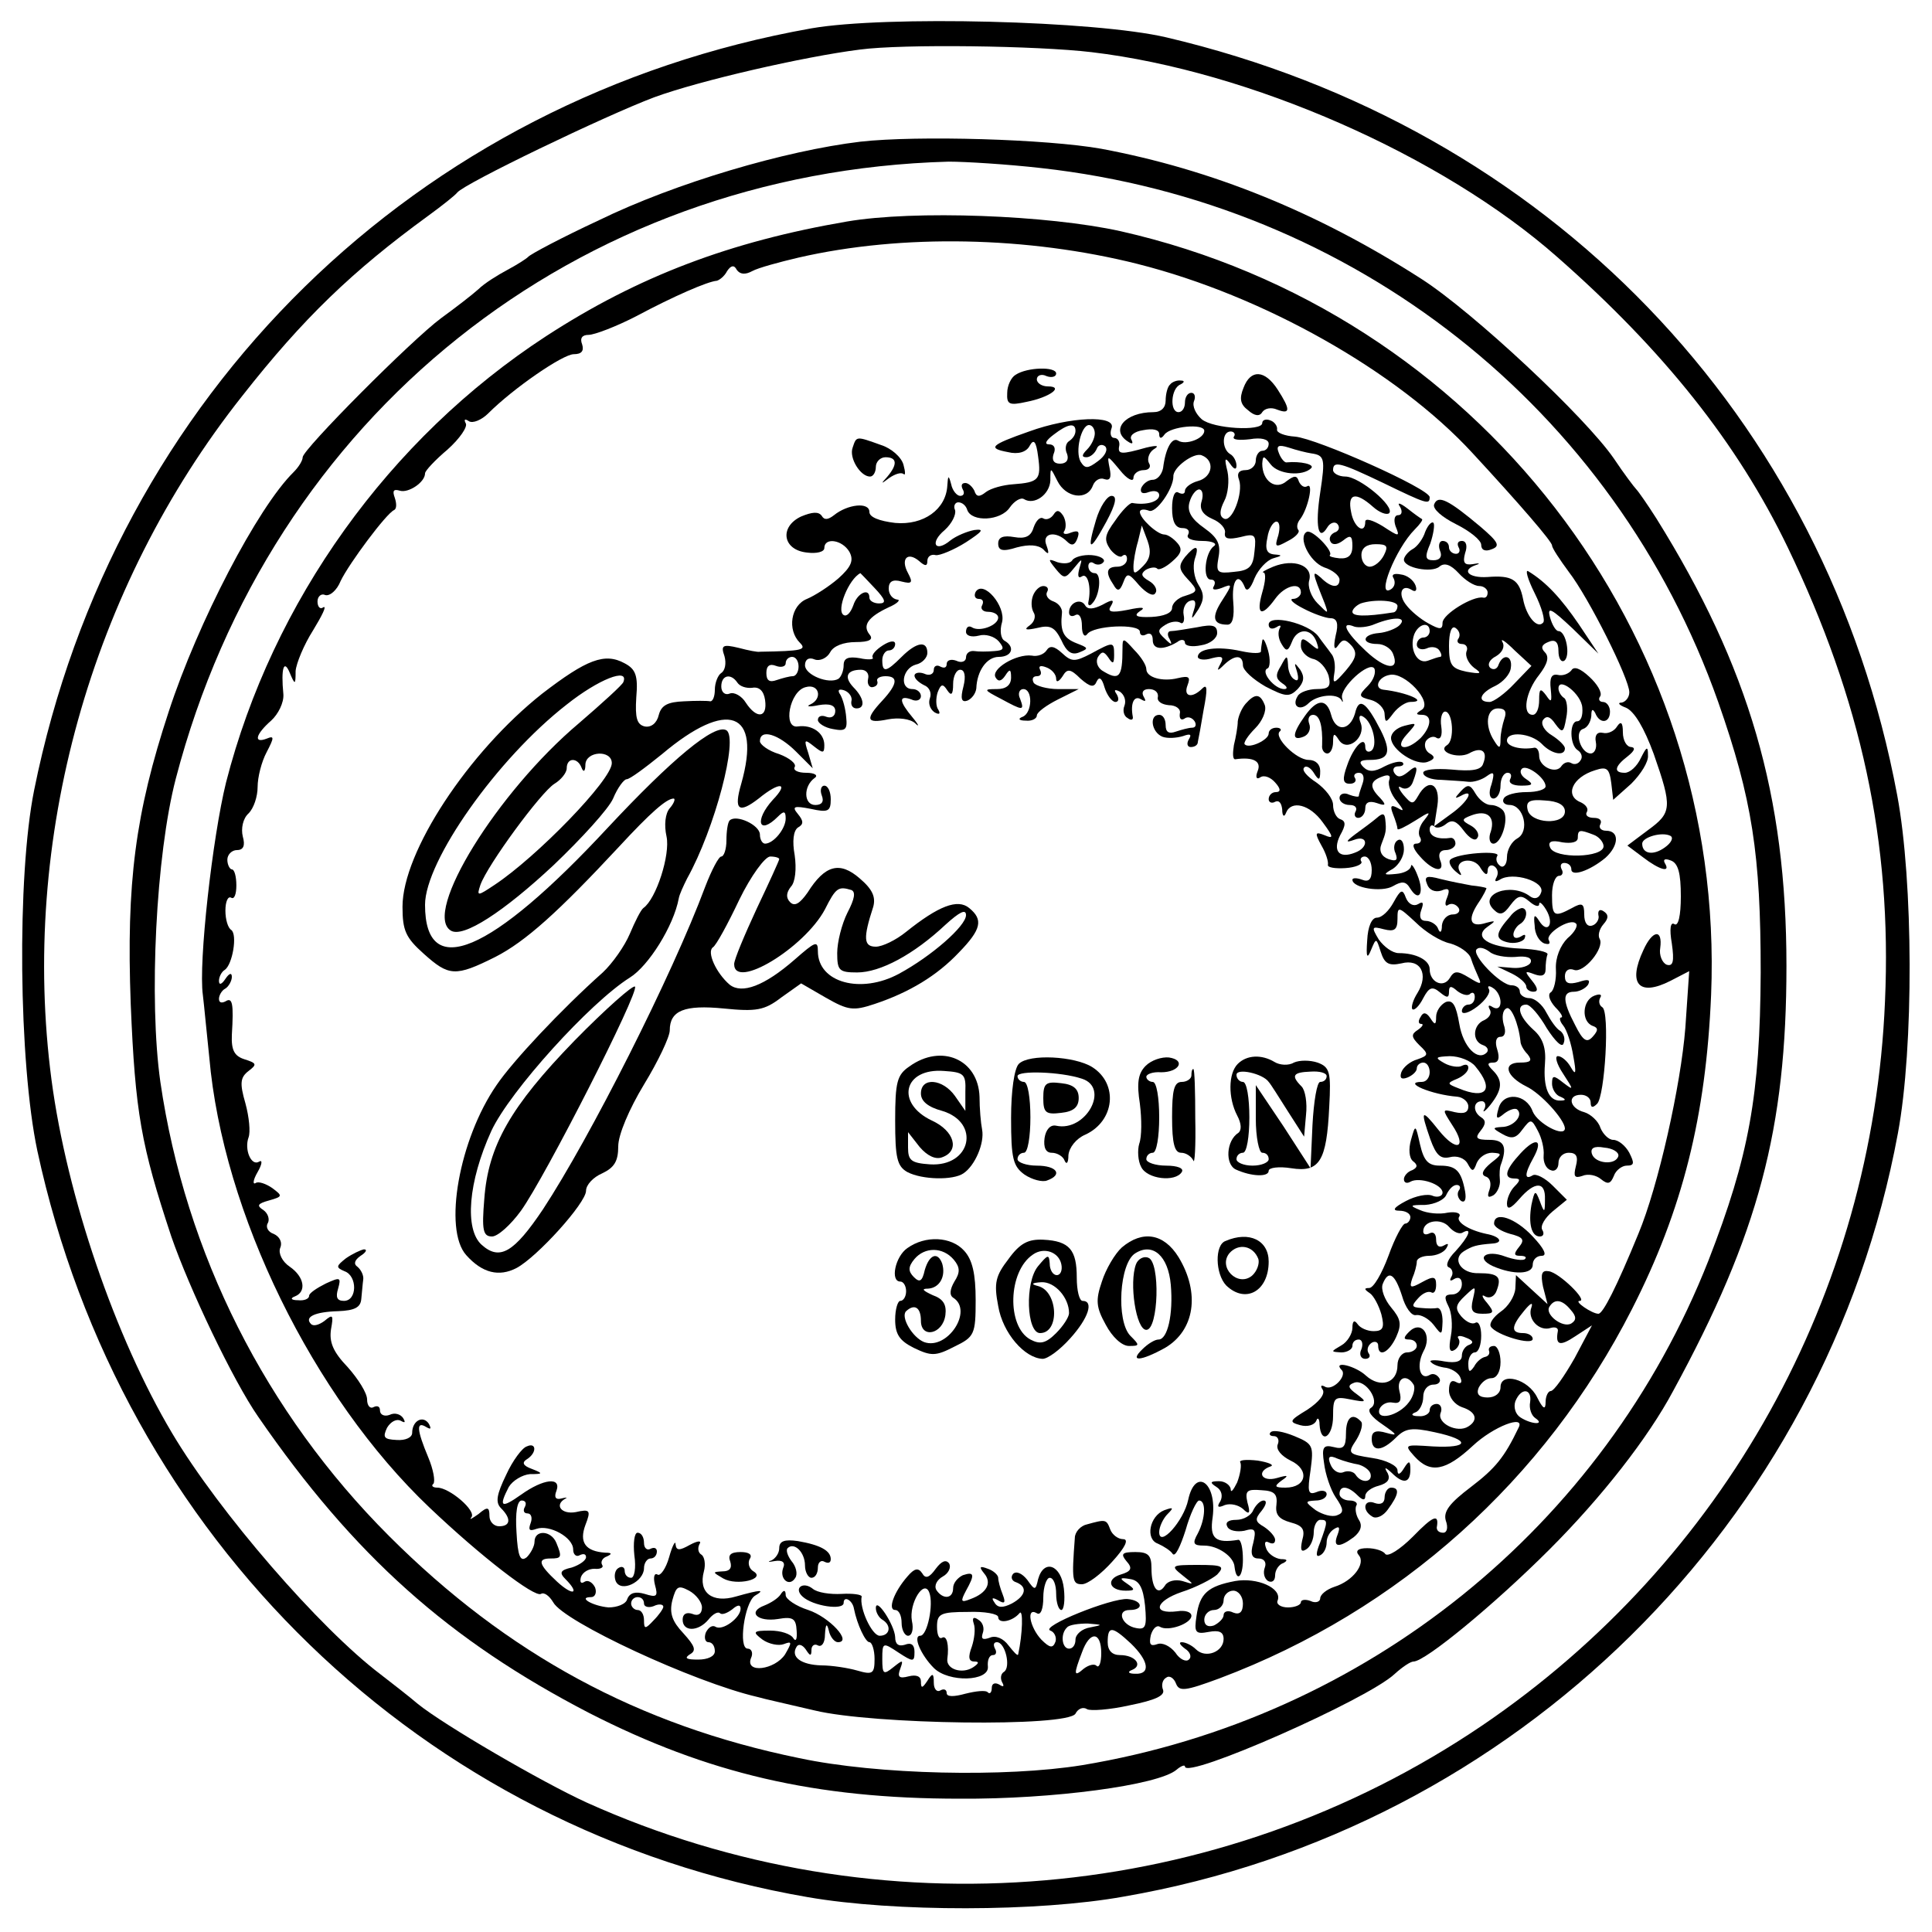 <?xml version="1.0" encoding="UTF-8" standalone="no"?> <svg xmlns="http://www.w3.org/2000/svg" version="1.0" width="300pt" height="300pt" viewBox="0 0 300 300" preserveAspectRatio="xMidYMid meet"><g transform="translate(0,300) scale(0.1,-0.1)" fill="#000000" stroke="none"><path d="M1260 2956 c-614 -109 -1083 -568 -1207 -1183 -27 -134 -24 -423 5 -560 130 -602 598 -1056 1197 -1159 133 -23 357 -23 490 1 608 105 1090 580 1202 1185 25 134 24 391 -1 525 -110 589 -543 1038 -1135 1177 -111 26 -436 34 -551 14z m435 -37 c245 -29 544 -160 723 -318 165 -145 280 -289 358 -451 114 -237 162 -458 151 -705 -19 -455 -250 -869 -625 -1124 -410 -278 -938 -324 -1391 -120 -70 32 -221 120 -262 153 -14 12 -40 32 -58 46 -94 71 -251 252 -324 375 -88 148 -163 367 -187 548 -49 372 60 764 296 1062 95 121 171 194 289 280 22 16 42 32 45 36 11 14 229 119 306 148 71 26 232 63 319 74 67 9 276 6 360 -4z"></path><path d="M1336 2780 c-117 -14 -287 -64 -406 -122 -58 -27 -107 -53 -110 -57 -3 -3 -17 -12 -32 -20 -15 -8 -36 -21 -45 -30 -10 -9 -36 -29 -58 -45 -46 -34 -215 -204 -215 -216 0 -5 -6 -15 -14 -23 -56 -55 -149 -234 -194 -372 -52 -158 -66 -266 -59 -454 7 -169 16 -219 63 -361 28 -81 96 -224 135 -280 149 -216 296 -347 514 -460 184 -94 351 -133 575 -133 145 -1 309 21 337 45 7 6 13 8 13 5 0 -21 284 104 326 144 11 10 24 19 29 19 18 0 125 88 211 174 81 81 153 173 192 246 133 244 176 408 176 660 0 265 -58 464 -202 695 -14 22 -28 42 -31 45 -3 3 -19 24 -35 48 -44 64 -218 227 -299 279 -162 104 -326 170 -497 202 -84 15 -285 21 -374 11z m281 -41 c485 -54 890 -373 1051 -829 53 -151 66 -237 66 -420 -1 -191 -18 -285 -81 -447 -163 -414 -532 -711 -973 -784 -118 -19 -317 -15 -439 11 -249 51 -453 161 -637 345 -191 191 -316 438 -355 705 -18 127 -7 352 24 471 147 563 622 942 1200 958 26 0 91 -4 144 -10z"></path><path d="M1315 2656 c-181 -31 -324 -85 -467 -178 -244 -159 -425 -412 -497 -693 -21 -85 -43 -280 -36 -330 2 -16 6 -60 10 -97 21 -241 161 -527 342 -699 80 -76 163 -140 173 -134 5 3 13 -3 19 -13 16 -30 218 -124 317 -147 10 -3 51 -12 89 -21 91 -22 392 -26 405 -5 4 8 12 11 18 7 5 -3 35 -1 66 6 40 8 55 15 52 24 -3 7 -1 16 5 19 5 4 12 -1 15 -9 5 -13 14 -12 68 8 279 105 505 308 640 573 79 155 115 300 123 488 23 561 -364 1061 -917 1186 -113 25 -320 33 -425 15z m452 -66 c194 -49 402 -166 519 -293 74 -80 124 -138 124 -144 0 -4 12 -22 26 -41 31 -40 94 -166 94 -187 0 -8 -6 -15 -12 -16 -7 0 -4 -4 7 -8 13 -6 28 -31 43 -72 29 -83 28 -91 -9 -118 l-32 -24 24 -18 c26 -20 44 -25 34 -9 -3 6 1 7 9 4 12 -4 16 -20 16 -56 0 -30 -4 -47 -10 -43 -6 4 -8 -7 -4 -30 4 -28 2 -36 -8 -33 -7 3 -12 15 -10 26 4 30 -12 28 -26 -3 -25 -53 -7 -73 42 -48 l29 15 -6 -88 c-7 -89 -42 -246 -73 -320 -34 -83 -55 -124 -62 -124 -10 0 -39 20 -29 20 13 0 -32 44 -48 46 -11 2 -13 -4 -9 -24 l7 -27 -24 22 -25 23 -1 -21 c-1 -12 -11 -28 -23 -36 -11 -8 -18 -18 -15 -23 8 -13 65 -30 65 -19 0 5 -7 9 -15 9 -19 0 -19 10 2 35 9 11 14 14 11 5 -7 -18 12 -38 30 -32 7 2 12 0 11 -5 -4 -22 3 -24 27 -8 l26 17 -27 -51 c-16 -28 -32 -51 -37 -51 -4 0 -8 -8 -8 -17 0 -13 -4 -11 -13 7 -14 29 -57 40 -57 16 0 -9 -8 -16 -20 -16 -13 0 -18 5 -14 15 4 8 12 15 20 15 8 0 14 10 14 25 0 14 -5 25 -10 25 -6 0 -9 -3 -8 -7 2 -5 -1 -9 -6 -10 -5 -1 -13 -7 -17 -15 -7 -10 -9 -9 -9 5 0 9 5 17 10 17 6 0 10 12 10 26 0 14 -4 23 -9 20 -5 -3 -14 1 -22 10 -10 12 -9 18 6 32 17 16 17 16 12 -6 -4 -17 -1 -22 15 -22 18 0 19 2 7 17 -8 9 -9 14 -3 10 7 -4 15 0 18 9 8 21 3 27 -28 27 -27 -1 -42 22 -23 34 13 8 19 10 44 12 18 1 13 11 -9 15 -28 6 -48 19 -42 27 3 5 -5 8 -18 6 -13 -3 -32 -1 -43 4 -17 7 -16 8 8 8 15 1 30 8 33 16 4 8 10 15 16 15 5 0 7 -4 3 -9 -3 -5 -1 -12 4 -16 6 -3 8 3 6 15 -6 32 -14 40 -39 40 -18 0 -25 7 -31 33 -7 31 -7 32 -14 7 -4 -14 -3 -28 3 -33 8 -6 7 -10 -1 -14 -7 -2 -13 -9 -13 -14 0 -6 5 -7 10 -4 14 8 50 -4 50 -17 0 -5 -7 -8 -15 -5 -8 4 -27 0 -42 -8 -19 -10 -22 -15 -10 -15 9 0 17 -4 17 -10 0 -5 -4 -10 -8 -10 -4 0 -16 -22 -26 -50 -10 -27 -23 -50 -30 -50 -8 0 -8 -2 1 -8 6 -4 14 -19 18 -33 5 -20 3 -26 -12 -26 -10 0 -21 5 -25 11 -5 7 -8 5 -8 -6 0 -9 -8 -22 -17 -27 -17 -10 -17 -10 0 -11 9 0 17 5 17 10 0 6 4 10 10 10 5 0 7 -7 4 -15 -4 -8 -1 -15 6 -15 6 0 9 4 5 9 -3 5 -1 12 5 16 5 3 10 1 10 -4 0 -20 17 -11 28 13 9 20 7 28 -8 46 -10 12 -16 28 -13 36 9 23 19 16 30 -18 5 -18 15 -32 22 -30 7 1 19 -5 27 -15 13 -17 13 -17 14 5 0 12 -3 21 -8 21 -4 -1 -15 -1 -25 0 -15 1 -16 3 -5 15 7 8 16 12 21 9 4 -2 7 3 7 12 0 13 -4 14 -22 4 -18 -10 -20 -9 -15 6 4 9 7 21 7 26 0 5 9 9 19 9 11 0 23 5 27 12 4 7 3 8 -4 4 -7 -4 -12 -1 -12 9 0 9 -4 13 -10 10 -6 -3 -10 -2 -10 3 0 17 28 21 40 7 7 -8 16 -12 21 -9 16 9 10 -6 -11 -29 -12 -12 -16 -23 -10 -25 5 -2 7 -9 4 -14 -4 -7 -2 -8 4 -4 7 4 12 1 12 -8 0 -9 -7 -16 -15 -16 -12 0 -13 -4 -6 -18 5 -9 7 -30 4 -46 -4 -21 -2 -27 6 -22 6 4 9 12 6 17 -4 5 2 6 11 2 11 -4 13 -8 6 -11 -7 -2 -12 -10 -12 -17 0 -9 -9 -12 -27 -9 -15 3 -25 2 -21 -1 3 -4 14 -8 24 -9 10 -2 20 -9 22 -16 3 -7 0 -10 -7 -6 -7 4 -11 0 -11 -13 0 -11 9 -22 20 -26 22 -7 26 -20 10 -30 -17 -11 -49 5 -43 21 3 7 0 14 -6 14 -6 0 -11 -4 -11 -10 0 -5 -8 -10 -17 -9 -11 0 -13 3 -5 6 6 2 12 13 12 24 0 11 7 19 16 19 8 0 12 5 9 10 -4 6 -10 8 -15 5 -15 -9 -21 14 -10 36 15 26 -3 50 -22 31 -9 -9 -9 -12 0 -12 7 0 12 -4 12 -10 0 -5 -7 -10 -15 -10 -8 0 -15 -9 -15 -20 0 -28 -27 -36 -49 -16 -16 15 -52 24 -38 9 10 -9 -14 -34 -26 -26 -6 3 -7 1 -3 -5 4 -7 -6 -19 -24 -31 -28 -17 -29 -19 -11 -24 11 -3 22 0 25 7 2 6 5 3 5 -6 2 -32 21 -19 21 13 0 29 2 31 27 26 25 -5 26 -4 10 8 -14 10 -15 14 -4 18 17 6 41 -29 26 -39 -7 -4 0 -14 18 -26 23 -16 24 -18 6 -13 -17 5 -23 2 -23 -9 0 -21 16 -20 38 2 14 14 24 16 60 8 56 -12 54 -25 -3 -22 -44 3 -45 3 -29 -15 25 -28 49 -23 91 16 32 30 82 49 71 28 -22 -46 -36 -63 -74 -92 -33 -25 -43 -38 -39 -52 4 -11 2 -19 -4 -19 -6 0 -10 3 -10 8 4 22 -5 19 -37 -14 -20 -20 -39 -32 -43 -27 -3 5 -16 9 -28 9 -14 0 -19 -4 -13 -11 11 -13 -9 -40 -38 -49 -12 -4 -22 -12 -22 -18 0 -5 -7 -8 -15 -4 -8 3 -15 2 -15 -2 0 -4 -9 -8 -20 -8 -11 0 -19 5 -16 11 7 19 -32 36 -66 30 -42 -8 -55 -19 -60 -54 -4 -26 -2 -29 19 -25 16 3 23 0 23 -11 0 -20 -28 -31 -43 -16 -6 6 -16 11 -22 11 -5 0 -3 -4 5 -10 8 -5 11 -13 6 -17 -4 -4 -14 0 -21 11 -8 10 -20 16 -28 13 -11 -4 -13 0 -10 14 3 10 9 16 14 13 13 -8 49 5 49 17 0 6 -10 9 -22 7 -40 -5 -34 16 7 30 22 7 47 20 55 27 12 13 9 15 -30 15 -41 0 -43 -1 -24 -16 19 -15 19 -15 0 -9 -11 3 -23 0 -27 -7 -11 -17 -21 -4 -21 27 0 20 -5 25 -25 25 -21 0 -23 -3 -14 -14 10 -11 8 -16 -9 -21 -23 -7 -18 -25 8 -25 15 0 15 2 2 11 -12 8 -12 10 5 7 14 -2 20 -13 23 -41 3 -33 1 -38 -14 -35 -22 4 -31 28 -10 28 23 0 20 15 -3 17 -25 2 -137 -43 -120 -49 6 -2 10 -10 8 -17 -4 -11 -9 -10 -22 3 -18 19 -24 51 -7 41 6 -4 10 7 10 24 0 17 5 31 10 31 6 0 10 -11 10 -25 0 -14 4 -25 8 -25 4 0 6 15 4 33 -4 37 -31 47 -40 15 -4 -18 -5 -18 -17 -1 -8 10 -17 14 -22 9 -4 -5 -2 -11 5 -13 18 -7 15 -21 -7 -33 -14 -7 -22 -7 -27 2 -5 7 -3 8 6 3 10 -6 12 -4 7 9 -4 10 -7 21 -7 26 0 4 -7 11 -16 14 -13 5 -14 3 -6 -7 13 -15 4 -31 -21 -40 -15 -6 -16 -4 -7 13 14 25 13 30 -5 24 -8 -4 -15 -12 -15 -20 0 -17 -16 -18 -26 -3 -4 7 1 16 10 21 9 5 13 14 10 20 -5 7 -12 4 -21 -8 -10 -14 -16 -16 -21 -7 -6 9 -12 8 -23 -5 -21 -24 -31 -52 -19 -52 6 0 10 -9 10 -20 0 -11 5 -20 10 -20 6 0 9 10 6 23 -5 27 19 66 27 44 7 -18 -3 -67 -14 -67 -12 0 1 -30 21 -50 23 -23 86 -21 84 2 -1 10 2 18 8 18 5 0 6 5 3 10 -3 6 -2 10 3 10 13 0 22 -39 11 -46 -5 -3 -6 -10 -3 -16 4 -7 2 -8 -4 -4 -7 4 -12 2 -12 -5 0 -7 -3 -10 -6 -7 -3 4 -19 2 -35 -2 -18 -5 -29 -5 -29 1 0 6 -5 7 -10 4 -5 -3 -10 2 -10 12 0 15 -2 16 -10 3 -8 -12 -10 -12 -10 -1 0 8 -7 11 -19 8 -15 -4 -18 -1 -13 12 5 14 4 14 -11 2 -15 -12 -17 -11 -17 13 0 26 1 26 25 10 23 -15 25 -15 25 1 0 11 -5 15 -15 11 -10 -3 -15 1 -15 12 -1 19 -30 63 -30 45 0 -7 5 -15 10 -18 15 -9 12 -25 -4 -25 -12 0 -32 43 -28 61 0 3 -14 5 -31 4 -18 -1 -38 2 -45 8 -15 12 -30 1 -16 -12 16 -15 64 -22 64 -10 0 12 14 4 16 -9 5 -25 18 -52 24 -52 4 0 8 -12 8 -26 0 -23 -3 -25 -27 -18 -14 4 -39 8 -56 8 -31 1 -48 13 -38 29 3 5 9 3 14 -4 7 -11 9 -11 9 -1 0 7 5 10 10 7 6 -3 11 4 11 17 1 17 3 18 6 6 2 -10 9 -18 14 -18 23 0 -13 39 -46 50 -19 6 -35 17 -35 23 0 8 -3 9 -8 1 -4 -6 -15 -13 -25 -17 -27 -10 -11 -26 21 -21 23 4 28 1 29 -18 1 -13 -1 -18 -5 -12 -4 7 -20 12 -36 12 -27 0 -28 -2 -12 -14 10 -7 25 -10 33 -7 13 5 13 3 2 -16 -16 -24 -62 -30 -53 -6 4 8 1 15 -5 15 -15 0 -5 71 11 82 17 10 10 10 -29 -1 -37 -11 -59 6 -50 39 3 11 1 23 -4 26 -5 3 -6 10 -3 16 4 6 -2 6 -15 -1 -16 -9 -21 -9 -22 1 0 7 -5 -2 -10 -20 -5 -18 -14 -30 -18 -27 -5 3 -7 -4 -4 -16 5 -18 3 -20 -16 -14 -14 4 -23 2 -27 -8 -2 -8 -16 -13 -29 -13 -24 2 -49 16 -27 16 6 0 9 7 6 15 -4 8 -11 12 -16 9 -6 -4 -8 -1 -6 7 3 8 12 13 21 13 9 -1 15 2 12 6 -3 5 1 11 7 13 9 4 8 6 -2 6 -31 2 -41 16 -31 43 9 23 7 25 -15 20 -22 -4 -34 11 -16 21 4 2 1 2 -7 0 -8 -2 -11 2 -7 12 8 22 -20 19 -55 -6 -31 -22 -35 -19 -19 12 6 10 21 19 33 20 20 0 21 1 3 8 -14 5 -16 10 -8 15 16 10 15 27 0 20 -7 -2 -22 -22 -32 -44 -15 -31 -17 -43 -8 -52 16 -16 15 -28 -3 -28 -8 0 -15 7 -15 16 0 14 -3 15 -17 3 -10 -7 -15 -10 -11 -5 8 10 -34 46 -53 46 -7 0 -10 3 -6 6 3 4 0 22 -8 41 -18 43 -19 57 -3 47 7 -4 8 -3 4 5 -9 14 -26 5 -26 -14 0 -7 -10 -12 -24 -11 -20 1 -22 4 -15 19 6 10 15 14 21 11 7 -4 8 -3 4 4 -4 6 -13 9 -21 5 -8 -3 -15 0 -15 7 0 6 -4 8 -10 5 -5 -3 -10 2 -10 12 0 10 -14 32 -30 50 -23 24 -29 39 -26 59 4 22 3 24 -10 13 -8 -6 -17 -9 -21 -5 -11 11 6 19 42 20 26 1 35 6 36 19 1 9 2 23 3 30 1 6 -3 15 -9 20 -6 4 -5 10 5 17 8 5 11 10 5 10 -5 -1 -18 -7 -28 -14 -15 -12 -16 -14 -2 -20 20 -7 20 -46 -1 -46 -11 0 -13 6 -9 19 5 18 3 18 -19 8 -14 -7 -26 -15 -26 -19 0 -5 -8 -8 -17 -7 -11 0 -13 3 -5 6 18 7 15 30 -8 46 -12 8 -18 21 -15 29 4 9 -1 18 -10 22 -9 3 -13 11 -9 17 3 6 0 15 -7 20 -11 7 -9 10 9 15 21 6 21 7 5 19 -10 7 -22 11 -26 8 -5 -3 -4 5 3 17 7 12 8 20 2 16 -12 -7 -23 19 -16 38 3 8 1 31 -5 53 -9 31 -8 40 5 50 13 10 13 12 -6 18 -16 5 -21 14 -20 38 3 49 1 59 -10 52 -6 -3 -10 -2 -10 4 0 5 4 13 10 16 5 3 10 12 10 18 0 7 -4 6 -10 -3 -6 -9 -10 -10 -10 -3 0 6 4 14 9 17 12 8 20 55 10 62 -5 3 -9 16 -9 30 0 14 4 23 9 20 5 -3 8 6 8 19 0 14 -3 25 -7 25 -3 0 -7 7 -7 15 0 8 7 15 15 15 10 0 13 7 9 21 -3 12 0 28 9 36 8 8 14 26 14 41 0 15 6 39 14 54 12 23 12 26 0 21 -21 -8 -17 7 7 28 11 10 20 28 19 41 -4 41 1 55 10 33 8 -19 9 -19 9 3 1 12 13 41 27 63 14 23 22 39 16 36 -5 -4 -9 1 -9 9 0 8 6 13 12 10 7 -2 18 7 24 22 13 27 71 105 83 110 4 2 4 10 1 19 -4 11 -2 14 8 11 13 -4 39 13 39 27 0 4 16 21 35 37 19 17 32 36 28 41 -3 6 -1 7 5 3 6 -4 20 2 30 12 39 39 116 92 133 92 12 0 16 5 13 15 -4 10 0 15 10 15 9 0 43 13 74 29 58 31 111 54 125 55 4 1 12 7 16 15 6 9 11 10 15 2 5 -7 13 -8 24 -2 9 5 42 14 72 21 161 37 356 33 527 -10z m818 -906 c-18 -13 -35 -10 -35 6 0 10 31 19 44 12 5 -3 1 -11 -9 -18z m-146 -718 c9 -10 9 -16 1 -21 -13 -8 -42 14 -34 26 8 13 20 11 33 -5z m-244 -116 c3 -5 0 -18 -7 -27 -16 -22 -52 -30 -46 -11 3 7 12 12 21 10 11 -2 14 3 10 18 -5 20 11 28 22 10z m181 -27 c-2 -10 2 -21 8 -25 16 -11 -6 -10 -23 1 -8 5 -11 16 -8 25 9 22 26 20 23 -1z m-1561 -163 c-3 -5 -2 -10 4 -10 6 0 8 -7 5 -15 -4 -11 -2 -13 9 -9 20 7 57 -13 57 -32 0 -8 5 -12 10 -9 6 3 10 2 10 -3 0 -5 -10 -12 -22 -16 -18 -4 -20 -8 -10 -18 23 -23 12 -27 -13 -4 -29 27 -31 36 -10 36 17 0 18 2 9 24 -8 20 -34 21 -34 2 0 -7 -6 -18 -12 -24 -10 -8 -14 1 -16 39 -2 30 1 49 8 49 6 0 8 -4 5 -10z m275 -156 c0 -10 -6 -14 -15 -10 -9 3 -15 0 -15 -9 0 -19 24 -19 40 0 7 9 15 13 18 10 3 -3 11 0 19 6 8 7 13 8 13 1 0 -14 -28 -35 -39 -28 -5 3 -11 -1 -15 -9 -3 -8 -1 -15 4 -15 6 0 10 -6 10 -14 0 -8 -11 -13 -26 -13 -18 0 -22 2 -13 8 11 6 8 13 -10 33 -17 18 -22 31 -17 51 6 22 9 24 26 15 11 -6 20 -18 20 -26z m840 6 c0 -13 -5 -18 -15 -14 -8 4 -15 2 -15 -4 0 -5 -7 -12 -15 -16 -9 -3 -15 0 -15 9 0 8 7 15 15 15 8 0 15 7 15 15 0 8 7 15 15 15 8 0 15 -9 15 -20z m-930 0 c0 -5 7 -7 15 -4 8 4 15 3 15 -1 0 -3 -7 -13 -15 -21 -13 -14 -15 -14 -15 0 0 9 -4 16 -10 16 -5 0 -10 5 -10 10 0 6 5 10 10 10 6 0 10 -4 10 -10z m550 -21 c0 -11 22 -7 33 6 6 8 5 -32 -2 -64 -1 -3 -7 4 -15 14 -8 11 -20 16 -29 12 -11 -4 -14 -2 -11 7 3 8 0 17 -7 21 -7 5 -10 3 -7 -6 3 -8 1 -24 -3 -36 -6 -16 -5 -23 4 -23 8 0 7 -3 -2 -9 -17 -11 -42 -3 -40 13 3 22 -1 37 -8 33 -5 -3 -8 5 -8 17 0 20 5 23 48 23 26 1 47 -3 47 -8z m143 -16 c-13 -2 -23 -11 -23 -19 0 -8 -4 -14 -10 -14 -11 0 -14 23 -3 33 3 4 18 6 32 6 24 -2 24 -2 4 -6z m63 -25 c28 -27 31 -48 7 -47 -11 0 -13 3 -5 6 17 7 5 23 -19 23 -12 0 -19 7 -19 20 0 26 7 25 36 -2z m-46 -15 c0 -14 -3 -23 -7 -20 -3 4 -12 2 -20 -4 -16 -14 -16 -9 -3 25 12 34 30 33 30 -1z"></path><path d="M1577 2418 c-7 -4 -13 -17 -13 -28 -1 -18 3 -20 30 -14 36 7 59 24 33 24 -9 0 -17 5 -17 11 0 6 7 9 15 5 8 -3 15 -1 15 4 0 11 -45 10 -63 -2z"></path><path d="M1931 2398 c-7 -17 -5 -26 7 -35 10 -9 18 -10 22 -3 4 6 14 8 23 4 21 -8 21 0 1 31 -20 31 -42 32 -53 3z"></path><path d="M1817 2403 c-4 -3 -7 -15 -7 -25 0 -11 -7 -18 -19 -18 -44 0 -68 -28 -39 -46 6 -4 8 -3 5 3 -4 6 4 13 18 15 15 3 25 1 25 -6 0 -7 3 -8 8 -1 9 13 62 18 62 6 0 -12 -29 -23 -41 -15 -9 5 -19 -11 -23 -43 -2 -10 -9 -18 -16 -18 -7 0 -15 -6 -18 -13 -2 -7 2 -10 12 -6 9 3 16 1 16 -5 0 -10 -20 -16 -42 -12 -4 0 -16 -12 -26 -27 -17 -23 -18 -30 -8 -45 7 -9 16 -14 19 -10 4 3 7 1 7 -5 0 -7 -7 -12 -15 -12 -17 0 -19 -9 -6 -28 6 -11 10 -10 15 3 6 16 8 16 25 -4 11 -12 22 -18 25 -12 4 5 -1 14 -10 19 -12 7 -13 11 -5 17 7 4 15 5 18 2 2 -3 13 2 23 11 14 12 17 19 8 29 -6 7 -15 13 -20 13 -11 0 -38 25 -38 35 0 4 6 5 14 2 11 -5 38 34 38 53 -1 14 32 38 44 33 21 -8 17 -34 -6 -40 -11 -3 -20 -10 -20 -15 0 -5 -4 -6 -10 -3 -6 4 -10 -7 -10 -24 0 -21 5 -31 16 -31 8 0 12 -4 9 -10 -4 -6 6 -10 22 -10 15 0 24 -4 18 -8 -14 -10 -18 -52 -5 -52 6 0 8 -4 5 -10 -4 -6 1 -7 12 -3 17 7 17 6 1 -19 -17 -26 -15 -38 8 -38 8 0 11 12 9 35 -3 34 8 48 18 23 3 -8 9 -2 15 14 6 14 19 28 29 31 14 4 15 5 2 6 -12 1 -15 8 -11 26 2 14 9 25 14 25 5 0 6 -9 3 -21 -6 -19 -5 -20 15 -9 12 6 19 14 16 17 -3 4 -2 11 3 17 12 16 21 57 11 51 -5 -3 -10 1 -13 7 -3 10 -7 10 -19 1 -17 -15 -38 0 -38 27 1 13 2 13 13 -1 12 -16 50 -19 63 -6 6 6 -17 11 -38 9 -3 -1 -9 6 -12 14 -5 12 -1 14 15 9 12 -4 28 -8 35 -9 21 -3 22 -8 14 -61 -8 -52 -3 -77 11 -54 4 7 12 10 16 5 4 -5 2 -11 -5 -13 -6 -3 -9 -9 -6 -14 3 -6 11 -5 20 2 11 9 14 7 14 -9 0 -14 -6 -20 -20 -19 -10 1 -17 3 -15 5 6 6 -28 41 -36 36 -14 -8 4 -46 27 -55 13 -4 24 -13 24 -19 0 -14 -13 -13 -29 3 -14 12 -14 10 6 -40 6 -17 6 -17 -11 0 -10 10 -16 26 -13 36 6 23 -24 34 -56 21 -12 -5 -19 -9 -15 -9 4 -1 3 -14 -2 -31 -10 -35 -1 -39 20 -10 15 21 40 27 40 10 0 -5 -6 -10 -12 -10 -7 0 0 -7 16 -15 15 -8 35 -15 42 -15 10 0 13 -8 8 -27 -4 -19 -2 -24 4 -15 7 10 11 10 21 -1 9 -11 7 -19 -9 -38 -19 -22 -21 -22 -18 -4 2 11 0 25 -5 30 -4 6 -13 17 -20 27 -15 20 -77 35 -77 18 0 -6 5 -8 12 -4 6 4 8 3 5 -2 -3 -6 -2 -16 3 -24 7 -12 10 -12 16 3 8 22 30 22 38 1 5 -14 4 -15 -9 -4 -12 10 -15 10 -15 -3 0 -8 8 -17 18 -20 11 -2 21 -14 25 -26 4 -17 1 -21 -18 -21 -13 0 -27 -5 -30 -11 -10 -16 4 -24 17 -11 13 13 44 16 51 5 2 -5 3 -3 1 3 -4 16 42 58 50 46 3 -6 -1 -18 -10 -27 -15 -15 -15 -17 5 -22 11 -3 21 -13 21 -22 1 -14 2 -14 14 2 7 9 19 17 26 17 29 0 -6 15 -42 19 -15 2 -8 20 10 23 23 5 67 -42 50 -54 -10 -6 -10 -8 0 -8 16 0 15 -18 -2 -36 -23 -22 -42 -17 -22 5 17 19 17 19 -3 14 -12 -3 -21 -11 -21 -19 0 -18 39 -44 57 -37 11 4 12 8 3 13 -7 4 -9 13 -6 19 4 6 12 9 17 5 6 -3 9 4 7 18 -2 12 1 23 6 23 12 0 15 -45 3 -52 -16 -10 16 -22 34 -13 19 11 30 4 22 -16 -3 -10 -18 -12 -49 -9 -25 2 -44 0 -44 -5 0 -6 12 -11 28 -11 15 -1 34 -2 42 -3 8 -1 21 3 29 9 11 8 12 5 7 -13 -5 -13 -3 -22 3 -22 6 0 11 9 11 20 0 11 5 20 11 20 5 0 7 -4 4 -10 -3 -6 4 -10 17 -10 18 0 20 2 8 10 -8 5 -11 12 -7 16 7 8 37 -14 37 -27 0 -5 -13 -9 -29 -9 -17 0 -33 -4 -36 -10 -3 -5 1 -10 9 -10 22 0 32 -41 12 -52 -9 -5 -16 -18 -16 -29 0 -11 -5 -17 -10 -14 -6 4 -8 11 -5 16 6 9 -63 4 -73 -6 -3 -3 0 -11 8 -18 8 -7 11 -8 7 -1 -11 19 22 25 32 6 7 -11 11 -12 11 -4 0 7 5 10 10 7 6 -4 7 -11 4 -17 -4 -7 -2 -8 5 -4 20 13 71 -3 64 -20 -3 -9 -10 -11 -17 -6 -30 23 -82 3 -56 -21 9 -9 15 -7 25 7 12 16 17 17 30 6 8 -7 15 -9 15 -4 0 5 5 1 11 -9 13 -22 2 -38 -11 -17 -7 11 -9 10 -7 -7 0 -13 7 -25 15 -28 7 -2 10 -1 7 5 -6 10 33 35 42 26 4 -3 -2 -14 -13 -23 -11 -11 -19 -30 -18 -48 1 -16 -3 -33 -8 -36 -5 -3 -2 -13 7 -23 9 -9 13 -16 9 -16 -3 0 -2 -6 3 -12 6 -7 13 -29 16 -48 5 -27 4 -31 -4 -17 -5 9 -14 17 -20 17 -5 0 -2 -12 8 -27 17 -26 17 -27 0 -14 -15 12 -17 11 -17 -2 0 -8 6 -18 13 -20 9 -4 9 -6 0 -6 -18 -1 -27 20 -24 57 2 24 -3 40 -18 53 -23 21 -27 39 -11 39 6 0 20 -16 32 -37 13 -20 24 -31 26 -23 3 7 0 15 -5 19 -6 3 -15 16 -22 29 -6 12 -18 22 -26 22 -8 0 -15 5 -15 10 0 6 -6 10 -13 10 -17 0 -63 48 -54 56 4 4 12 2 20 -4 7 -6 25 -9 40 -8 17 2 26 -1 24 -8 -2 -6 -15 -10 -28 -9 l-24 2 23 -11 c12 -6 22 -15 22 -20 0 -4 5 -8 11 -8 8 0 7 6 -2 17 -12 15 -12 16 4 10 11 -4 17 -2 17 8 0 8 1 18 3 23 1 4 -18 8 -42 9 -50 2 -74 18 -51 34 13 9 13 10 -2 6 -25 -8 -30 4 -13 30 9 13 14 24 13 24 -2 1 -12 3 -23 4 -11 2 -32 6 -48 10 -22 6 -26 4 -21 -8 3 -9 12 -13 22 -10 12 5 14 2 9 -11 -4 -9 -3 -15 2 -11 5 3 12 1 16 -5 3 -5 -1 -10 -9 -10 -9 0 -16 -8 -17 -17 0 -11 -3 -13 -6 -5 -2 6 -11 12 -19 12 -8 0 -11 6 -7 17 4 11 3 14 -5 9 -7 -4 -15 0 -19 10 -5 14 -8 13 -19 -7 -7 -13 -18 -24 -26 -24 -8 0 -14 -14 -15 -35 -2 -27 0 -30 6 -15 8 19 8 19 15 -3 6 -19 13 -22 32 -18 30 8 43 -17 25 -46 -7 -11 -10 -22 -8 -25 3 -3 11 5 17 17 9 17 14 19 26 9 11 -9 14 -9 14 1 0 9 3 10 13 1 8 -6 17 -8 20 -4 4 3 7 1 7 -5 0 -7 -4 -12 -10 -12 -5 0 -10 -5 -10 -10 0 -6 11 -3 24 7 13 10 21 22 18 27 -3 5 0 6 6 2 7 -4 12 -14 12 -22 0 -9 -5 -12 -12 -8 -6 4 -8 3 -5 -3 4 -6 0 -13 -8 -17 -18 -7 -20 -33 -2 -39 6 -2 9 -7 6 -11 -14 -15 -37 8 -43 44 -5 29 -10 38 -21 34 -8 -4 -15 -14 -15 -23 0 -13 -2 -13 -9 -2 -6 9 -11 10 -15 2 -4 -6 -4 -11 1 -11 4 0 2 -4 -5 -9 -11 -7 -11 -11 2 -24 15 -14 14 -16 -3 -22 -11 -3 -22 -12 -25 -20 -3 -9 0 -12 10 -8 7 3 14 9 14 14 0 5 5 9 10 9 6 0 10 -7 10 -15 0 -8 -5 -15 -12 -15 -32 0 15 -20 55 -23 9 -1 17 -8 17 -15 0 -10 -7 -12 -21 -9 -20 5 -20 5 -4 -20 24 -36 7 -43 -21 -8 -27 34 -29 32 -13 -14 9 -25 16 -31 30 -28 11 3 23 -1 28 -10 7 -13 9 -13 14 1 4 9 14 16 24 16 16 -1 16 -2 -2 -16 -13 -11 -16 -18 -8 -21 7 -2 9 -11 6 -20 -4 -11 -3 -14 6 -9 6 4 11 15 10 24 -1 10 0 19 1 22 11 29 6 40 -17 40 -21 0 -23 3 -14 14 8 10 9 16 1 21 -13 8 -13 25 1 25 5 0 7 -6 4 -12 -4 -7 1 -4 9 6 19 24 20 38 4 54 -9 9 -9 12 1 12 8 0 10 7 6 20 -4 12 -2 20 5 20 7 0 9 8 5 19 -3 11 -2 22 4 25 7 5 19 -23 22 -51 0 -5 5 -14 11 -20 8 -10 5 -13 -12 -13 -27 0 -22 -21 10 -37 23 -11 59 -51 60 -65 0 -15 -42 7 -50 26 -10 28 -46 31 -53 5 -5 -17 -3 -18 9 -8 8 6 17 9 20 6 10 -9 -6 -27 -24 -27 -15 -1 -15 -2 1 -11 14 -8 21 -7 31 7 13 17 14 17 24 -2 6 -11 10 -28 9 -38 -1 -11 4 -21 11 -23 6 -3 12 2 12 11 0 9 7 16 16 16 12 0 15 -6 11 -21 -4 -16 -2 -19 10 -15 9 4 22 1 29 -5 11 -9 15 -7 20 5 3 9 13 16 20 16 12 0 12 4 4 20 -6 11 -17 20 -25 20 -7 0 -16 9 -20 19 -3 10 -15 21 -25 24 -23 6 -27 27 -5 27 8 0 15 -5 15 -12 0 -8 3 -9 10 -2 12 12 20 143 8 150 -5 3 -6 10 -3 15 3 5 -1 6 -9 3 -19 -7 -21 -40 -3 -47 9 -3 9 -7 0 -17 -9 -10 -15 -6 -27 18 -20 38 -20 52 -2 52 8 0 18 5 22 11 4 8 0 9 -15 4 -15 -4 -21 -2 -21 9 0 9 6 13 14 10 15 -6 48 34 40 48 -3 5 -1 15 6 23 8 9 8 15 0 20 -6 4 -9 1 -8 -6 2 -6 -3 -14 -9 -16 -8 -3 -13 4 -13 17 0 17 -3 19 -19 10 -28 -15 -31 -13 -31 20 0 17 5 30 11 30 5 0 7 5 4 10 -3 6 -1 10 4 10 6 0 11 -4 11 -10 0 -12 29 -2 53 18 21 19 22 42 1 42 -8 0 -12 5 -9 10 3 6 -1 10 -10 10 -9 0 -14 4 -11 9 3 5 -1 11 -9 15 -26 10 -14 39 22 50 18 6 22 3 25 -20 l3 -26 28 25 c15 15 27 34 26 44 0 15 -2 14 -11 -4 -6 -13 -17 -23 -25 -23 -18 0 -16 10 5 26 10 8 12 13 5 14 -7 0 -13 10 -13 23 0 15 -3 18 -9 9 -4 -7 -14 -12 -22 -10 -9 2 -13 -4 -11 -14 2 -10 -2 -18 -8 -18 -15 0 -26 33 -12 38 7 2 12 11 13 20 0 11 2 12 6 5 7 -18 23 -16 23 2 0 8 -5 15 -11 15 -5 0 -8 4 -4 9 3 6 -5 19 -17 30 -14 13 -24 17 -28 10 -4 -5 -13 -9 -21 -7 -10 2 -13 -5 -11 -22 2 -20 1 -22 -7 -10 -9 12 -11 11 -11 -7 0 -13 -4 -23 -10 -23 -17 0 -11 36 10 62 13 17 16 28 9 35 -7 7 -5 12 5 16 11 5 16 0 16 -14 0 -11 4 -18 9 -15 10 7 3 46 -9 46 -4 0 -10 10 -13 21 -5 18 2 14 35 -17 l40 -39 -30 45 c-28 41 -51 66 -79 83 -5 3 -1 -12 10 -34 11 -22 17 -43 13 -46 -9 -10 -26 10 -31 37 -6 30 -17 37 -55 34 -30 -2 -42 11 -17 19 6 2 4 3 -6 1 -13 -2 -16 2 -12 17 4 11 2 19 -5 19 -6 0 -8 -4 -5 -10 3 -5 1 -10 -4 -10 -6 0 -11 5 -11 10 0 6 -4 10 -10 10 -5 0 -7 -7 -4 -15 4 -9 0 -15 -10 -15 -13 0 -14 5 -5 26 5 15 7 29 5 32 -3 3 -9 -4 -13 -14 -3 -10 -12 -23 -20 -27 -7 -4 -13 -12 -13 -16 0 -13 43 -21 55 -11 8 7 18 3 30 -10 10 -11 24 -20 32 -20 7 0 13 -5 13 -10 0 -6 -3 -9 -7 -8 -16 3 -63 -26 -63 -39 0 -11 -4 -11 -22 -1 -13 7 -28 20 -34 28 -14 17 -8 34 8 24 6 -4 9 -1 6 7 -3 8 -13 16 -23 17 -10 2 -15 0 -11 -6 3 -6 2 -13 -4 -17 -24 -15 7 63 37 93 8 8 13 15 11 16 -2 1 -12 8 -22 16 -13 10 -17 10 -12 3 4 -7 3 -13 -3 -13 -6 0 -7 -8 -4 -17 7 -17 6 -17 -20 0 -15 9 -27 13 -27 7 0 -21 -18 -9 -22 15 -6 29 7 32 34 8 10 -9 21 -13 25 -10 10 10 -46 57 -68 57 -10 0 -19 5 -19 10 0 15 11 12 78 -20 68 -33 72 -34 72 -22 0 13 -175 91 -209 94 -16 1 -29 6 -28 11 1 5 -4 12 -10 14 -7 3 -13 1 -13 -4 0 -13 -76 -9 -94 6 -9 8 -15 20 -12 28 3 7 1 13 -4 13 -6 0 -10 -7 -10 -15 0 -8 -4 -15 -10 -15 -14 0 -12 37 3 43 6 3 7 6 1 6 -6 1 -14 -2 -17 -6z m99 -81 c-3 -5 8 -6 25 -4 17 3 29 0 29 -7 0 -6 -4 -11 -10 -11 -5 0 -10 -7 -10 -15 0 -8 -7 -15 -16 -15 -10 0 -14 -5 -10 -15 7 -20 -11 -68 -24 -60 -7 4 -6 13 1 27 6 11 8 32 5 46 -5 20 -4 23 4 12 6 -9 10 -10 10 -3 0 6 -4 15 -10 18 -13 8 -13 35 1 35 5 0 8 -4 5 -8z m-50 -100 c-4 -12 1 -21 17 -28 12 -5 21 -15 19 -22 -1 -9 6 -10 24 -6 23 6 25 4 22 -22 -2 -24 -8 -30 -32 -32 -26 -3 -28 -1 -24 22 4 21 -1 31 -22 46 -20 14 -27 26 -23 40 3 11 10 20 15 20 5 0 7 -8 4 -18z m-91 -101 c-13 -13 -15 -13 -15 -1 0 8 3 26 7 39 l6 25 9 -24 c6 -17 4 -28 -7 -39z m374 17 c-5 -10 -15 -18 -22 -18 -7 0 -13 8 -13 18 0 11 8 17 22 17 18 0 20 -3 13 -17z m21 -79 c0 -5 -3 -10 -7 -10 -44 -7 -63 -6 -63 1 0 4 6 10 13 13 21 7 57 5 57 -4z m3 -30 c-5 -5 -20 -11 -32 -12 -26 -2 -28 -17 -2 -17 10 0 21 -7 24 -15 11 -27 -11 -25 -42 4 -32 30 -40 47 -18 38 6 -2 21 -1 32 4 30 12 51 11 38 -2z m47 -9 c0 -5 -4 -10 -10 -10 -5 0 -10 -5 -10 -11 0 -6 7 -9 15 -6 8 4 17 2 20 -3 4 -6 4 -10 1 -10 -2 0 -11 -3 -19 -6 -17 -6 -29 19 -21 41 7 17 24 20 24 5z m45 -11 c-4 -5 -1 -9 5 -9 7 0 10 -6 7 -12 -2 -7 3 -18 12 -25 13 -9 11 -10 -12 -6 -23 5 -27 10 -27 40 0 21 4 32 10 28 6 -4 8 -11 5 -16z m86 -71 c-14 -15 -32 -28 -38 -28 -20 0 -15 14 9 25 12 6 23 18 24 28 3 19 -12 23 -19 5 -2 -7 -8 -9 -13 -5 -5 5 -1 13 9 18 10 6 14 15 10 22 -4 7 5 1 19 -13 l26 -24 -27 -28z m106 -37 c1 -12 -2 -21 -8 -21 -12 0 -12 -37 1 -45 6 -4 8 -11 4 -16 -3 -5 -9 -7 -14 -4 -5 3 -11 1 -15 -4 -8 -14 -35 -2 -35 15 0 8 -3 13 -7 13 -22 -4 -43 2 -43 11 0 15 37 12 54 -5 15 -16 36 -20 36 -7 0 4 -9 13 -20 20 -12 7 -18 18 -14 24 5 7 11 6 19 -6 11 -15 13 -14 17 9 3 14 1 28 -3 31 -5 3 -9 10 -9 15 0 19 36 -9 37 -30z m-121 -17 c-3 -9 -6 -23 -6 -32 0 -15 -2 -15 -10 -2 -15 23 -12 50 6 50 11 0 14 -5 10 -16z m94 -144 c0 -22 -54 -19 -58 3 -3 13 4 16 27 14 20 -1 31 -7 31 -17z m44 -36 c9 -3 16 -12 16 -18 0 -18 -76 -20 -83 -2 -4 9 2 12 19 8 14 -2 24 0 24 7 0 13 3 13 24 5z m-222 -169 c14 -4 29 -14 32 -23 3 -10 9 -23 12 -30 5 -11 3 -11 -15 0 -18 11 -23 11 -30 -1 -10 -16 -31 -6 -31 14 0 14 -21 25 -48 25 -10 0 -23 10 -31 21 -12 20 -11 21 8 16 16 -4 21 -1 21 16 0 20 1 20 28 -5 15 -15 39 -30 54 -33z m39 -191 c30 -36 17 -52 -26 -34 -18 7 -19 8 -2 15 9 4 17 11 17 17 0 5 -4 6 -10 3 -5 -3 -18 -1 -27 4 -16 9 -14 10 8 11 15 0 33 -7 40 -16z m222 -139 c-4 -15 -36 -12 -41 3 -3 9 3 13 19 10 13 -1 23 -7 22 -13z"></path><path d="M1598 2330 c-60 -21 -65 -26 -33 -32 16 -4 29 0 34 10 6 11 10 7 13 -17 5 -36 1 -40 -39 -43 -15 -1 -34 -6 -42 -12 -10 -8 -15 -8 -18 2 -3 6 -9 12 -14 12 -6 0 -7 -4 -4 -10 3 -5 2 -10 -4 -10 -5 0 -12 8 -14 18 -4 15 -5 14 -6 -2 -2 -37 -37 -62 -81 -58 -25 3 -40 9 -40 17 0 16 -34 12 -55 -5 -9 -7 -15 -8 -19 -1 -5 7 -15 6 -32 -1 -34 -16 -29 -52 9 -56 15 -2 27 1 27 7 0 17 28 13 39 -6 7 -13 3 -23 -17 -41 -15 -13 -37 -27 -49 -32 -25 -10 -31 -48 -11 -68 11 -11 4 -13 -62 -14 -3 -1 -18 2 -33 6 -25 6 -28 4 -22 -13 3 -11 1 -22 -5 -26 -5 -3 -10 -15 -10 -26 0 -10 -3 -18 -7 -18 -5 1 -23 1 -41 0 -25 -1 -35 -6 -39 -21 -3 -13 -12 -20 -22 -18 -12 3 -15 13 -13 45 3 34 -1 44 -18 53 -31 17 -59 6 -128 -47 -115 -91 -217 -246 -217 -331 0 -37 5 -48 33 -73 39 -35 49 -36 111 -5 47 24 98 70 192 171 49 53 74 75 85 75 3 0 1 -7 -6 -15 -7 -8 -9 -26 -5 -44 6 -28 -16 -97 -36 -111 -4 -3 -13 -21 -21 -40 -8 -19 -27 -46 -42 -60 -65 -58 -140 -138 -165 -175 -58 -84 -83 -224 -47 -264 25 -28 51 -34 78 -20 32 17 108 101 108 120 0 9 11 21 25 27 19 9 25 19 25 42 0 18 17 58 40 96 22 36 40 74 40 84 0 31 23 40 84 34 50 -5 63 -3 89 17 l31 22 38 -22 c35 -20 43 -21 76 -10 54 18 97 44 131 80 35 36 38 51 16 69 -18 15 -48 3 -98 -37 -16 -13 -37 -23 -47 -23 -19 0 -20 13 -4 62 4 15 -1 27 -21 44 -31 27 -54 21 -81 -22 -12 -17 -20 -22 -27 -15 -7 7 -6 15 1 24 7 7 9 28 6 49 -4 22 -2 38 5 43 9 5 9 10 0 21 -10 12 -6 13 20 8 27 -6 31 -4 31 15 0 11 -4 21 -10 21 -5 0 -7 -7 -4 -15 4 -10 0 -15 -10 -15 -18 0 -19 29 -1 42 6 4 0 8 -13 8 -13 0 -21 4 -18 9 3 5 -8 14 -24 20 -17 5 -30 15 -30 20 0 20 29 11 56 -16 l26 -26 -7 24 c-7 21 -6 22 9 10 14 -11 16 -11 16 2 0 19 -19 32 -41 29 -24 -4 -13 55 12 61 21 6 27 -18 7 -27 -7 -3 -1 -4 13 -1 17 3 26 0 26 -9 0 -8 -6 -12 -14 -9 -7 3 -13 1 -13 -5 0 -5 11 -12 23 -14 20 -4 23 -1 21 18 -1 13 -5 28 -9 35 -5 7 -3 10 6 7 8 -3 13 -11 11 -17 -1 -6 2 -11 8 -11 14 0 12 16 -5 33 -15 16 -10 27 12 27 8 0 13 -6 11 -14 -2 -8 2 -14 7 -13 6 1 9 5 7 10 -1 4 5 7 13 7 20 0 19 -12 -5 -38 -27 -29 -25 -36 9 -29 16 3 34 1 42 -6 7 -7 6 -3 -4 9 -21 25 -22 35 -2 28 8 -4 15 -1 15 5 0 6 -6 11 -13 11 -21 0 -16 32 5 38 10 2 18 11 18 18 0 20 -17 17 -40 -6 -24 -24 -30 -25 -30 -5 0 8 5 15 10 15 6 0 10 5 10 10 0 6 -8 5 -19 -2 -11 -7 -18 -15 -16 -19 3 -3 -7 -4 -20 -1 -18 3 -25 0 -25 -11 0 -9 -4 -18 -8 -21 -15 -9 -52 6 -52 21 0 9 6 13 15 9 8 -3 19 2 24 11 5 10 21 16 40 16 21 0 28 4 21 12 -11 14 -2 27 30 42 14 6 19 12 13 12 -7 1 -13 8 -13 17 0 11 6 15 20 11 16 -4 18 -2 10 13 -12 22 -1 34 17 19 10 -9 13 -8 13 0 0 7 6 11 13 9 6 -1 28 8 47 20 26 17 29 21 13 19 -11 -2 -28 -9 -37 -16 -24 -20 -33 -4 -9 16 11 10 18 24 16 31 -3 6 0 12 5 12 6 0 12 -5 14 -12 7 -19 52 -17 66 4 7 10 17 16 22 13 16 -10 40 7 41 29 0 21 0 21 11 -1 13 -26 46 -31 55 -7 3 8 11 13 18 10 9 -3 11 3 8 17 -4 21 -4 21 16 -3 11 -14 21 -19 21 -12 0 6 7 12 16 12 8 0 12 5 8 11 -3 6 0 16 7 21 10 6 6 7 -11 3 -39 -11 -45 -11 -42 3 1 6 -2 12 -8 12 -5 0 -7 7 -4 15 8 21 -65 18 -128 -5z m72 1 c0 -6 -4 -12 -10 -16 -5 -3 -7 -12 -3 -20 3 -9 -1 -15 -11 -15 -10 0 -13 6 -10 15 4 9 1 15 -7 15 -8 0 -5 6 7 15 22 17 34 19 34 6z m30 -4 c0 -7 -5 -18 -12 -25 -8 -8 -9 -12 -1 -12 6 0 13 6 16 13 2 6 8 8 13 4 5 -5 0 -15 -11 -23 -16 -12 -20 -12 -27 -1 -9 16 1 57 13 57 5 0 9 -6 9 -13z m-342 -240 c17 -18 19 -24 7 -24 -8 0 -15 4 -15 9 0 16 -19 7 -25 -12 -4 -11 -10 -18 -15 -15 -12 7 8 56 26 65 0 0 10 -10 22 -23z m-118 -122 c0 -8 -4 -15 -9 -15 -5 0 -16 -3 -25 -6 -11 -4 -16 -1 -16 11 0 11 5 15 15 11 8 -3 15 -1 15 4 0 6 5 10 10 10 6 0 10 -7 10 -15z m-272 -24 c-1 -4 -33 -33 -69 -64 -127 -107 -243 -295 -199 -322 19 -12 82 29 160 102 43 41 85 87 92 103 7 17 17 30 21 30 5 0 29 18 55 39 102 86 155 67 123 -46 -12 -41 -4 -47 27 -23 33 27 48 25 22 -2 -29 -32 -22 -56 8 -26 9 9 12 9 12 -3 0 -16 -19 -39 -32 -39 -4 0 -8 6 -8 14 0 15 -37 32 -47 22 -3 -3 -5 -17 -5 -31 0 -14 -4 -25 -8 -25 -4 0 -15 -21 -25 -47 -51 -137 -179 -390 -252 -501 -45 -67 -67 -80 -95 -55 -27 24 -21 98 15 177 29 62 153 199 215 238 29 18 68 80 76 123 1 6 7 19 13 31 43 77 80 218 61 230 -18 11 -85 -45 -184 -151 -182 -196 -284 -239 -284 -120 0 68 112 227 220 311 49 39 97 58 88 35z m177 -1 c4 -6 14 -9 23 -8 11 2 18 -5 20 -19 4 -28 -13 -30 -30 -4 -6 10 -18 17 -25 14 -7 -3 -13 2 -13 11 0 18 15 21 25 6z m-195 -125 c0 -26 -117 -146 -182 -189 -27 -18 -28 -18 -22 0 11 31 94 144 115 157 10 6 19 17 19 24 0 17 17 17 23 1 3 -8 6 -6 6 5 1 21 41 23 41 2z m260 -149 c0 -2 -16 -37 -35 -77 -19 -41 -35 -79 -35 -86 0 -41 109 25 141 85 17 34 21 36 41 30 7 -3 5 -14 -6 -35 -9 -18 -16 -46 -16 -63 0 -27 3 -30 31 -30 36 0 88 28 137 74 22 20 32 25 32 15 0 -17 -54 -64 -104 -91 -59 -32 -126 -14 -126 35 0 17 -4 15 -36 -13 -47 -41 -82 -54 -101 -39 -21 18 -36 51 -26 58 5 3 23 36 41 74 18 37 40 67 48 67 8 0 14 -2 14 -4z"></path><path d="M892 1384 c-99 -102 -134 -163 -140 -246 -4 -48 -2 -58 12 -58 9 0 29 18 45 40 38 53 184 340 177 348 -3 3 -46 -35 -94 -84z"></path><path d="M1324 2305 c-6 -16 12 -45 27 -45 5 0 9 7 9 15 0 8 7 15 15 15 18 0 19 -11 3 -30 -11 -12 -10 -12 3 -2 9 6 18 9 22 6 3 -3 3 3 0 14 -3 12 -19 26 -35 31 -39 14 -38 14 -44 -4z"></path><path d="M1702 2193 c-15 -50 -10 -51 16 -3 15 28 17 40 8 40 -7 0 -18 -17 -24 -37z"></path><path d="M2227 2217 c-3 -7 12 -20 34 -31 22 -11 39 -25 39 -32 0 -8 6 -11 16 -7 14 5 11 11 -17 35 -50 42 -66 50 -72 35z"></path><path d="M1636 2201 c-4 -6 -11 -9 -16 -6 -5 3 -11 -3 -15 -14 -4 -14 -13 -18 -30 -15 -17 3 -25 0 -25 -10 0 -11 7 -13 29 -6 19 5 33 4 41 -3 8 -9 10 -8 5 6 -8 19 14 24 32 6 7 -7 12 -6 16 5 4 11 1 13 -10 9 -9 -4 -14 -2 -10 3 3 6 2 16 -2 23 -6 9 -10 10 -15 2z"></path><path d="M1840 2135 c-10 -13 -10 -19 4 -34 17 -18 16 -20 -3 -26 -12 -3 -21 -12 -21 -19 0 -8 -13 -13 -32 -14 -24 -1 -28 2 -18 9 10 6 4 7 -19 2 -26 -5 -32 -3 -26 6 6 10 3 11 -13 2 -14 -7 -23 -8 -27 -1 -7 12 -25 4 -25 -11 0 -6 5 -7 10 -4 6 3 10 -4 10 -17 0 -13 4 -18 8 -13 9 14 82 17 82 4 0 -6 5 -7 10 -4 6 3 10 0 10 -9 0 -15 16 -16 38 -3 6 5 12 4 12 -1 0 -5 11 -7 25 -4 14 2 25 11 25 19 0 12 -7 14 -31 9 -17 -3 -36 -6 -41 -6 -5 0 -6 -6 -2 -12 5 -10 3 -10 -7 0 -12 11 -12 14 1 22 8 5 18 6 23 3 4 -3 7 3 5 12 -2 10 3 20 10 22 8 3 10 -2 6 -14 -5 -16 -4 -16 7 1 9 15 9 24 0 38 -7 11 -9 28 -6 39 8 23 2 24 -15 4z"></path><path d="M1665 2130 c-3 -5 -13 -6 -23 -3 -15 6 -15 5 -3 -10 13 -16 15 -16 28 0 14 17 14 17 9 0 -3 -11 -2 -16 4 -12 9 6 15 -17 10 -40 -1 -5 2 -7 6 -2 12 12 15 47 4 47 -6 0 -10 5 -10 11 0 5 4 8 9 4 5 -3 12 -2 15 3 2 4 -6 9 -19 10 -13 1 -27 -3 -30 -8z"></path><path d="M1515 2081 c-3 -6 -1 -11 5 -11 6 0 8 -4 5 -10 -3 -5 1 -10 9 -10 9 0 16 -4 16 -9 0 -12 -29 -23 -41 -15 -5 3 -9 0 -9 -7 0 -6 8 -9 20 -6 10 3 24 -1 31 -9 9 -11 8 -14 -7 -15 -11 -1 -25 -1 -31 0 -7 1 -13 -3 -13 -10 0 -6 -7 -9 -15 -5 -8 3 -15 1 -15 -5 0 -6 -4 -7 -10 -4 -5 3 -10 1 -10 -5 0 -7 -7 -10 -15 -6 -8 3 -15 1 -15 -3 0 -5 7 -11 15 -15 8 -3 12 -12 9 -20 -3 -8 0 -17 7 -22 7 -4 10 -3 6 4 -4 5 -4 18 -1 27 5 13 8 14 15 3 6 -9 9 -7 9 10 0 12 5 22 11 22 7 0 9 -10 5 -26 -5 -19 -3 -25 6 -22 7 3 13 11 14 19 1 27 16 49 35 49 20 0 26 15 9 25 -6 3 -8 16 -4 29 6 25 -29 66 -41 47z"></path><path d="M1604 2075 c-3 -8 -3 -19 1 -26 4 -6 1 -15 -6 -20 -10 -7 -6 -8 12 -4 20 5 27 1 37 -19 8 -18 16 -24 28 -19 15 6 14 7 -4 14 -21 8 -26 19 -23 47 1 7 -5 15 -13 18 -9 3 -13 10 -10 15 3 5 0 9 -6 9 -6 0 -13 -7 -16 -15z"></path><path d="M1743 1993 c0 -45 -5 -51 -32 -34 -7 5 -10 14 -6 21 6 9 9 9 16 -1 7 -11 9 -10 9 4 0 21 -1 21 -36 2 -25 -13 -30 -13 -45 1 -12 11 -19 12 -24 4 -4 -6 -14 -10 -23 -8 -24 3 -64 -21 -56 -34 4 -7 9 -6 15 3 7 11 9 10 9 -3 0 -12 -8 -18 -22 -18 -21 0 -21 -1 6 -15 35 -19 37 -19 30 0 -4 8 -1 15 5 15 15 0 14 -37 -1 -43 -8 -3 -6 -6 5 -6 9 -1 17 3 17 8 0 5 15 16 33 25 l32 16 -32 0 c-17 0 -35 5 -38 10 -3 6 -1 10 5 10 6 0 8 4 5 10 -3 6 1 7 9 4 9 -3 16 -11 16 -18 0 -6 4 -5 10 4 7 12 12 12 28 -4 15 -13 21 -14 25 -4 4 8 8 5 12 -9 4 -13 12 -23 17 -23 5 0 6 5 2 12 -5 7 -3 8 5 4 7 -5 10 -14 7 -22 -3 -7 -1 -16 5 -19 5 -4 9 -3 8 2 -4 21 2 34 13 27 7 -4 8 -3 4 4 -4 7 -1 12 8 12 9 0 15 -5 14 -12 -2 -7 6 -12 17 -13 11 0 19 -6 17 -13 -1 -8 2 -11 7 -8 5 4 12 2 16 -4 3 -5 2 -10 -4 -10 -5 0 -16 -3 -25 -6 -11 -4 -16 -1 -16 10 0 9 -4 16 -10 16 -16 0 -12 -27 5 -34 8 -3 22 -2 32 1 11 4 14 3 9 -5 -4 -7 -2 -12 3 -12 6 0 11 3 11 8 1 4 5 26 9 50 6 31 6 41 -2 33 -16 -16 -30 -13 -23 5 5 13 2 15 -15 11 -24 -6 -49 1 -49 14 0 6 -8 19 -19 30 -17 19 -18 19 -18 2z"></path><path d="M1960 2005 c-1 -5 -2 -13 -2 -16 1 -4 -13 -4 -31 0 -36 8 -67 4 -67 -9 0 -4 10 -6 22 -2 16 4 19 2 13 -9 -6 -11 -5 -12 6 -1 17 16 29 15 29 -1 0 -8 16 -22 35 -33 31 -16 37 -17 50 -4 10 11 11 19 4 30 -9 12 -10 12 -5 -3 3 -11 2 -16 -4 -12 -6 3 -10 14 -10 23 -1 15 -2 15 -11 -2 -9 -14 -8 -20 2 -27 8 -5 9 -9 3 -9 -15 0 -37 27 -26 32 4 1 5 14 1 28 -4 14 -8 21 -9 15z"></path><path d="M1934 1907 c-6 -7 -11 -19 -12 -27 0 -8 -3 -25 -6 -37 -2 -13 -2 -22 2 -22 28 4 41 -3 35 -18 -4 -10 -2 -14 4 -10 6 4 16 0 23 -8 9 -10 9 -15 1 -15 -6 0 -11 -5 -11 -11 0 -5 5 -7 10 -4 6 3 10 -2 11 -12 0 -10 3 -13 6 -5 8 20 37 13 57 -15 17 -23 17 -26 3 -20 -15 6 -16 4 -5 -16 7 -12 11 -25 10 -30 -1 -4 11 -6 27 -5 16 1 27 6 25 10 -3 4 0 8 5 8 6 0 11 -9 11 -21 0 -15 -5 -19 -15 -15 -8 3 -15 3 -15 0 0 -13 46 -20 63 -10 14 8 20 8 27 -4 14 -22 22 -6 11 21 -5 13 -10 19 -10 14 -1 -6 -11 -11 -23 -12 -20 -2 -21 -1 -5 8 9 6 17 19 17 30 0 11 -4 18 -10 14 -5 -3 -7 -12 -3 -20 4 -11 1 -13 -11 -9 -11 4 -15 13 -11 23 7 18 8 21 6 39 -1 9 -4 10 -13 2 -7 -6 -22 -17 -33 -25 -16 -12 -16 -14 -2 -9 21 8 23 -12 1 -20 -25 -10 -35 3 -23 27 9 16 9 22 0 25 -6 2 -11 12 -11 22 0 10 -12 25 -26 35 -14 9 -23 19 -19 23 3 4 10 0 15 -8 8 -13 10 -12 10 3 0 10 -7 17 -18 17 -19 0 -54 35 -45 44 4 3 1 6 -5 6 -7 0 -12 -4 -12 -9 0 -10 -30 -24 -37 -17 -3 2 5 14 16 25 11 11 18 27 15 36 -7 18 -15 19 -30 2z"></path><path d="M2026 1888 c-20 -28 -20 -39 -2 -32 8 3 12 12 9 20 -3 8 0 14 6 14 10 0 15 -16 14 -47 -1 -7 3 -13 8 -13 5 0 9 8 9 18 0 14 2 14 9 3 13 -20 42 4 34 26 -4 10 -2 14 4 10 15 -9 23 -46 12 -53 -5 -3 -9 0 -9 6 0 19 -18 1 -28 -28 -8 -22 -7 -29 4 -29 7 0 11 4 8 9 -3 4 0 8 6 8 7 0 9 -7 6 -16 -3 -9 -6 -17 -6 -20 0 -2 -7 -1 -15 2 -8 4 -15 1 -15 -5 0 -6 7 -11 16 -11 8 0 12 -4 9 -10 -3 -5 -1 -10 4 -10 6 0 11 7 11 15 0 9 6 12 18 8 14 -5 15 -3 5 8 -17 17 -16 26 3 33 10 4 14 2 11 -6 -2 -7 3 -22 12 -32 11 -14 12 -17 2 -11 -11 6 -13 4 -8 -9 4 -10 7 -20 7 -23 0 -3 12 3 28 13 22 14 25 15 14 1 -8 -9 -11 -21 -7 -27 3 -5 1 -10 -6 -10 -7 0 -5 -8 6 -20 21 -24 40 -26 31 -5 -3 9 0 15 9 15 8 0 15 5 15 10 0 5 -3 9 -7 9 -20 -3 -33 2 -33 13 0 6 3 8 7 5 3 -4 12 -2 19 4 9 7 16 4 27 -11 9 -12 18 -17 21 -11 4 5 -1 14 -10 19 -15 8 -15 10 1 16 24 9 37 -2 30 -25 -4 -10 -2 -19 4 -19 12 0 24 37 16 50 -3 5 -12 10 -20 10 -8 0 -18 8 -24 18 -8 14 -12 15 -23 3 -9 -10 -10 -12 0 -7 23 13 12 -9 -15 -28 l-26 -19 5 32 c5 34 -14 44 -30 15 -8 -14 -10 -13 -23 2 -8 10 -9 15 -3 11 7 -4 15 0 18 9 9 24 7 28 -8 15 -10 -8 -16 -9 -21 -1 -3 5 -1 10 6 10 7 0 10 3 7 6 -4 3 -16 0 -28 -6 -16 -9 -25 -9 -33 -1 -8 8 -5 11 10 11 30 0 34 12 17 46 -23 45 -34 52 -40 26 -8 -27 -30 -29 -37 -2 -7 26 -22 25 -41 -2z"></path><path d="M2345 1577 c-23 -26 -24 -35 -5 -40 11 -3 23 0 27 5 3 7 1 8 -5 4 -7 -4 -12 -3 -12 3 0 5 5 13 10 16 12 7 13 25 3 25 -5 -1 -13 -6 -18 -13z"></path><path d="M1412 1344 c-19 -13 -22 -24 -22 -84 0 -58 3 -71 19 -80 23 -12 71 -13 87 -2 18 12 33 47 29 68 -2 10 -4 33 -4 51 -2 58 -59 83 -109 47z m87 -39 l0 -30 -16 23 c-19 27 -53 30 -53 4 0 -12 11 -21 33 -27 60 -18 45 -87 -19 -83 -29 2 -34 6 -34 26 l0 24 18 -23 c12 -14 25 -20 35 -16 28 10 19 41 -16 57 -57 27 -44 82 19 77 31 -2 34 -5 33 -32z"></path><path d="M1582 1348 c-7 -7 -12 -42 -12 -84 0 -63 3 -75 21 -88 12 -8 28 -12 35 -9 25 9 15 23 -16 23 -16 0 -30 5 -30 10 0 6 5 10 10 10 6 0 10 25 10 55 0 30 -4 55 -10 55 -5 0 -10 4 -10 9 0 9 67 7 100 -4 44 -14 6 -83 -40 -73 -9 2 -16 -6 -18 -19 -2 -15 2 -23 11 -23 9 0 18 -6 20 -12 3 -7 6 -4 6 8 1 12 12 26 26 32 46 21 52 79 11 105 -27 17 -98 21 -114 5z"></path><path d="M1779 1345 c-12 -12 -14 -27 -9 -59 3 -24 3 -51 -1 -62 -3 -10 -2 -27 3 -36 9 -19 53 -24 63 -8 4 6 -7 10 -24 10 -17 0 -31 5 -31 10 0 6 5 10 10 10 6 0 10 25 10 55 0 30 -4 55 -10 55 -5 0 -10 4 -10 8 0 4 10 8 23 7 28 0 39 19 12 23 -11 1 -27 -4 -36 -13z"></path><path d="M1922 1348 c-15 -15 -15 -53 -1 -80 7 -13 7 -23 2 -27 -19 -12 -21 -49 -4 -57 24 -11 51 -12 51 -2 0 5 16 7 35 4 44 -7 55 11 59 95 3 54 1 62 -18 69 -12 4 -28 4 -37 0 -8 -5 -22 -4 -30 1 -20 12 -43 11 -57 -3z m48 -28 c3 -3 16 -24 30 -46 l25 -39 3 34 c2 18 -1 38 -7 44 -17 17 -13 22 14 23 14 1 25 -2 25 -7 0 -5 -4 -9 -10 -9 -5 0 -10 -30 -12 -67 l-3 -67 -42 65 -43 64 0 -52 c0 -29 5 -53 10 -53 6 0 10 -4 10 -10 0 -5 -11 -10 -25 -10 -14 0 -25 5 -25 10 0 6 5 10 10 10 6 0 10 25 10 55 0 30 -4 55 -10 55 -5 0 -10 5 -10 11 0 11 41 2 50 -11z"></path><path d="M1850 1330 c0 -5 -7 -10 -15 -10 -12 0 -15 -13 -15 -55 0 -41 4 -55 14 -55 8 0 16 -6 19 -12 2 -7 4 22 3 65 0 42 -1 77 -3 77 -2 0 -3 -4 -3 -10z"></path><path d="M1620 1295 c0 -23 4 -26 28 -23 19 2 27 9 27 23 0 14 -8 21 -27 23 -24 3 -28 0 -28 -23z"></path><path d="M2361 1209 c-24 -26 -27 -39 -9 -39 9 0 9 -3 0 -12 -7 -7 -12 -19 -12 -27 0 -10 6 -8 19 7 24 28 41 28 40 0 0 -22 -1 -22 -8 -3 -7 18 -8 17 -13 -6 -5 -29 0 -49 13 -49 6 0 7 5 4 10 -4 6 4 19 16 29 l22 18 -22 22 c-12 12 -26 19 -31 16 -13 -8 -13 2 1 27 16 29 4 33 -20 7z"></path><path d="M2320 1100 c0 -5 11 -12 25 -16 20 -5 23 -9 14 -20 -9 -11 -8 -14 1 -14 8 0 11 -2 8 -5 -3 -3 -17 -1 -31 4 -29 11 -47 -2 -19 -15 32 -14 62 -13 62 2 0 8 6 14 14 14 9 0 4 11 -14 30 -27 29 -60 40 -60 20z"></path><path d="M1409 1062 c-19 -13 -27 -52 -11 -52 5 0 9 -7 9 -15 0 -8 -4 -15 -9 -15 -4 0 -8 -13 -8 -29 0 -23 7 -33 29 -44 27 -13 34 -13 63 2 31 15 33 19 33 72 0 41 -5 63 -18 77 -20 22 -60 24 -88 4z m72 -18 c10 -12 10 -20 1 -34 -7 -12 -8 -21 -2 -25 32 -20 -9 -82 -45 -69 -18 7 -37 39 -28 48 13 12 23 6 23 -15 0 -28 34 -21 38 9 2 16 -3 25 -20 31 -15 7 -18 10 -7 10 18 1 28 19 22 39 -7 19 -20 14 -27 -10 -4 -18 -8 -20 -17 -11 -9 9 -9 16 1 28 16 19 44 19 61 -1z"></path><path d="M1566 1045 c-20 -26 -23 -37 -16 -73 7 -42 41 -81 69 -82 8 0 27 14 43 32 28 31 37 58 19 58 -5 0 -9 16 -9 36 0 43 -11 57 -52 59 -23 1 -36 -5 -54 -30z m82 -8 c2 -9 -1 -17 -7 -17 -6 0 -11 8 -11 18 -1 15 -3 14 -18 -4 -21 -25 -18 -104 3 -104 31 0 28 65 -3 73 -12 3 -10 5 5 6 21 1 43 -24 43 -48 0 -6 -9 -20 -20 -31 -16 -16 -25 -18 -40 -10 -37 20 -35 106 4 132 17 12 40 4 44 -15z"></path><path d="M1742 1063 c-11 -10 -25 -34 -31 -53 -10 -29 -9 -40 6 -67 10 -19 25 -33 36 -33 17 0 17 1 2 16 -22 23 -17 113 8 128 27 17 51 -4 55 -49 4 -46 -5 -85 -19 -85 -6 0 -17 -7 -25 -15 -21 -20 -3 -19 35 2 46 27 55 85 21 141 -23 37 -56 42 -88 15z"></path><path d="M1903 1073 c-17 -6 -16 -51 1 -69 30 -29 66 -9 66 37 0 33 -30 48 -67 32z m51 -28 c2 -7 -2 -19 -10 -26 -22 -18 -53 13 -35 35 14 16 37 12 45 -9z"></path><path d="M1764 1037 c-11 -29 0 -102 16 -102 19 0 22 106 3 112 -7 3 -16 -2 -19 -10z"></path><path d="M2090 774 c0 -21 -4 -25 -19 -21 -16 4 -19 0 -15 -25 2 -17 10 -41 18 -53 13 -19 13 -24 2 -28 -8 -3 -22 1 -33 8 -17 13 -17 14 0 15 9 0 17 4 17 10 0 5 -7 7 -16 3 -13 -5 -14 1 -9 34 5 38 4 41 -25 53 -17 7 -33 10 -37 6 -3 -3 -1 -6 5 -6 6 0 9 -6 6 -13 -3 -8 6 -18 20 -25 30 -14 25 -42 -8 -42 -17 0 -18 2 -6 11 12 8 10 9 -7 4 -24 -7 -33 10 -10 18 6 2 -2 6 -20 9 -18 2 -30 1 -27 -3 2 -4 0 -18 -5 -31 -6 -12 -10 -17 -10 -10 -1 6 -9 12 -18 12 -14 0 -15 -2 -4 -9 8 -5 10 -14 6 -22 -6 -9 -4 -11 7 -6 9 3 21 0 28 -6 10 -10 12 -7 7 10 -4 18 -1 21 22 19 20 -1 25 -6 23 -23 -2 -15 4 -22 22 -27 19 -5 23 -11 18 -28 -3 -14 -2 -19 6 -14 7 4 12 16 12 27 0 10 5 19 10 19 12 0 12 -2 0 -35 -7 -17 -7 -24 0 -20 6 3 10 12 10 20 0 8 5 17 12 21 8 5 9 2 5 -9 -8 -20 2 -21 25 -4 11 9 14 18 8 27 -5 8 -6 18 -4 22 3 4 -2 8 -10 8 -9 0 -16 5 -16 10 0 14 13 13 28 -2 8 -8 12 -8 12 -1 0 6 9 13 21 16 14 4 18 10 14 19 -6 10 -5 11 6 1 18 -18 29 -16 29 5 0 14 -2 15 -10 2 -6 -10 -10 -11 -10 -3 0 7 -18 16 -39 19 -38 6 -39 7 -25 28 8 13 11 26 7 29 -13 14 -23 6 -23 -19z m19 -48 c8 -2 17 -8 19 -14 4 -14 -14 -16 -23 -2 -3 5 -12 7 -19 4 -7 -3 -16 2 -20 12 -5 12 -2 15 11 9 10 -4 25 -8 32 -9z"></path><path d="M1845 671 c-7 -33 -45 -75 -45 -50 0 8 6 21 13 28 10 10 9 11 -5 6 -23 -9 -30 -45 -10 -52 9 -4 20 -11 23 -16 4 -5 12 12 20 37 7 25 17 46 21 46 11 0 10 -28 -2 -51 -9 -16 -7 -19 10 -19 21 0 46 -17 47 -33 3 -25 13 -16 13 11 0 18 -3 31 -7 31 -36 -6 -45 2 -40 35 7 54 -27 78 -38 27z"></path><path d="M2150 675 c0 -9 -6 -12 -15 -9 -17 7 -21 -11 -4 -21 6 -4 17 1 24 11 17 23 19 34 5 34 -5 0 -10 -7 -10 -15z"></path><path d="M1946 655 c-3 -8 -15 -15 -26 -15 -13 0 -18 -4 -14 -11 3 -6 15 -8 26 -6 17 5 19 2 14 -19 -5 -17 -2 -24 8 -24 9 0 13 -6 10 -14 -3 -8 -1 -17 5 -21 6 -3 11 0 11 9 0 8 6 17 13 19 7 4 6 6 -4 6 -9 1 -20 8 -23 17 -3 8 -2 12 4 9 6 -3 10 -2 10 4 0 5 -8 14 -17 20 -14 8 -15 12 -4 25 7 9 9 16 3 16 -5 0 -12 -7 -16 -15z"></path><path d="M1688 633 c-10 -2 -19 -12 -19 -21 -5 -66 -4 -72 11 -72 9 0 30 16 47 35 21 23 26 35 17 35 -8 0 -17 7 -20 15 -6 16 -7 16 -36 8z"></path><path d="M985 585 c3 -20 0 -35 -5 -35 -6 0 -10 5 -10 11 0 5 -4 8 -10 4 -5 -3 -7 -12 -4 -20 8 -19 44 -1 44 20 0 8 5 15 10 15 6 0 10 5 10 11 0 5 -4 7 -10 4 -5 -3 -10 1 -10 9 0 9 -4 16 -10 16 -5 0 -7 -16 -5 -35z"></path><path d="M1210 596 c0 -8 -6 -16 -12 -19 -7 -2 -5 -3 5 -1 12 2 17 -2 13 -11 -6 -17 10 -30 19 -15 4 6 1 18 -6 26 -6 8 -9 17 -6 20 10 10 27 -6 27 -27 0 -10 5 -19 10 -19 6 0 10 7 10 16 0 8 5 12 10 9 6 -3 10 -2 10 4 0 13 -16 22 -51 28 -21 3 -29 0 -29 -11z"></path><path d="M1134 575 c3 -10 -1 -15 -12 -15 -16 -1 -16 -1 1 -11 21 -12 67 -1 47 11 -7 4 -9 13 -6 19 5 7 -1 11 -14 11 -16 0 -20 -5 -16 -15z"></path></g></svg> 